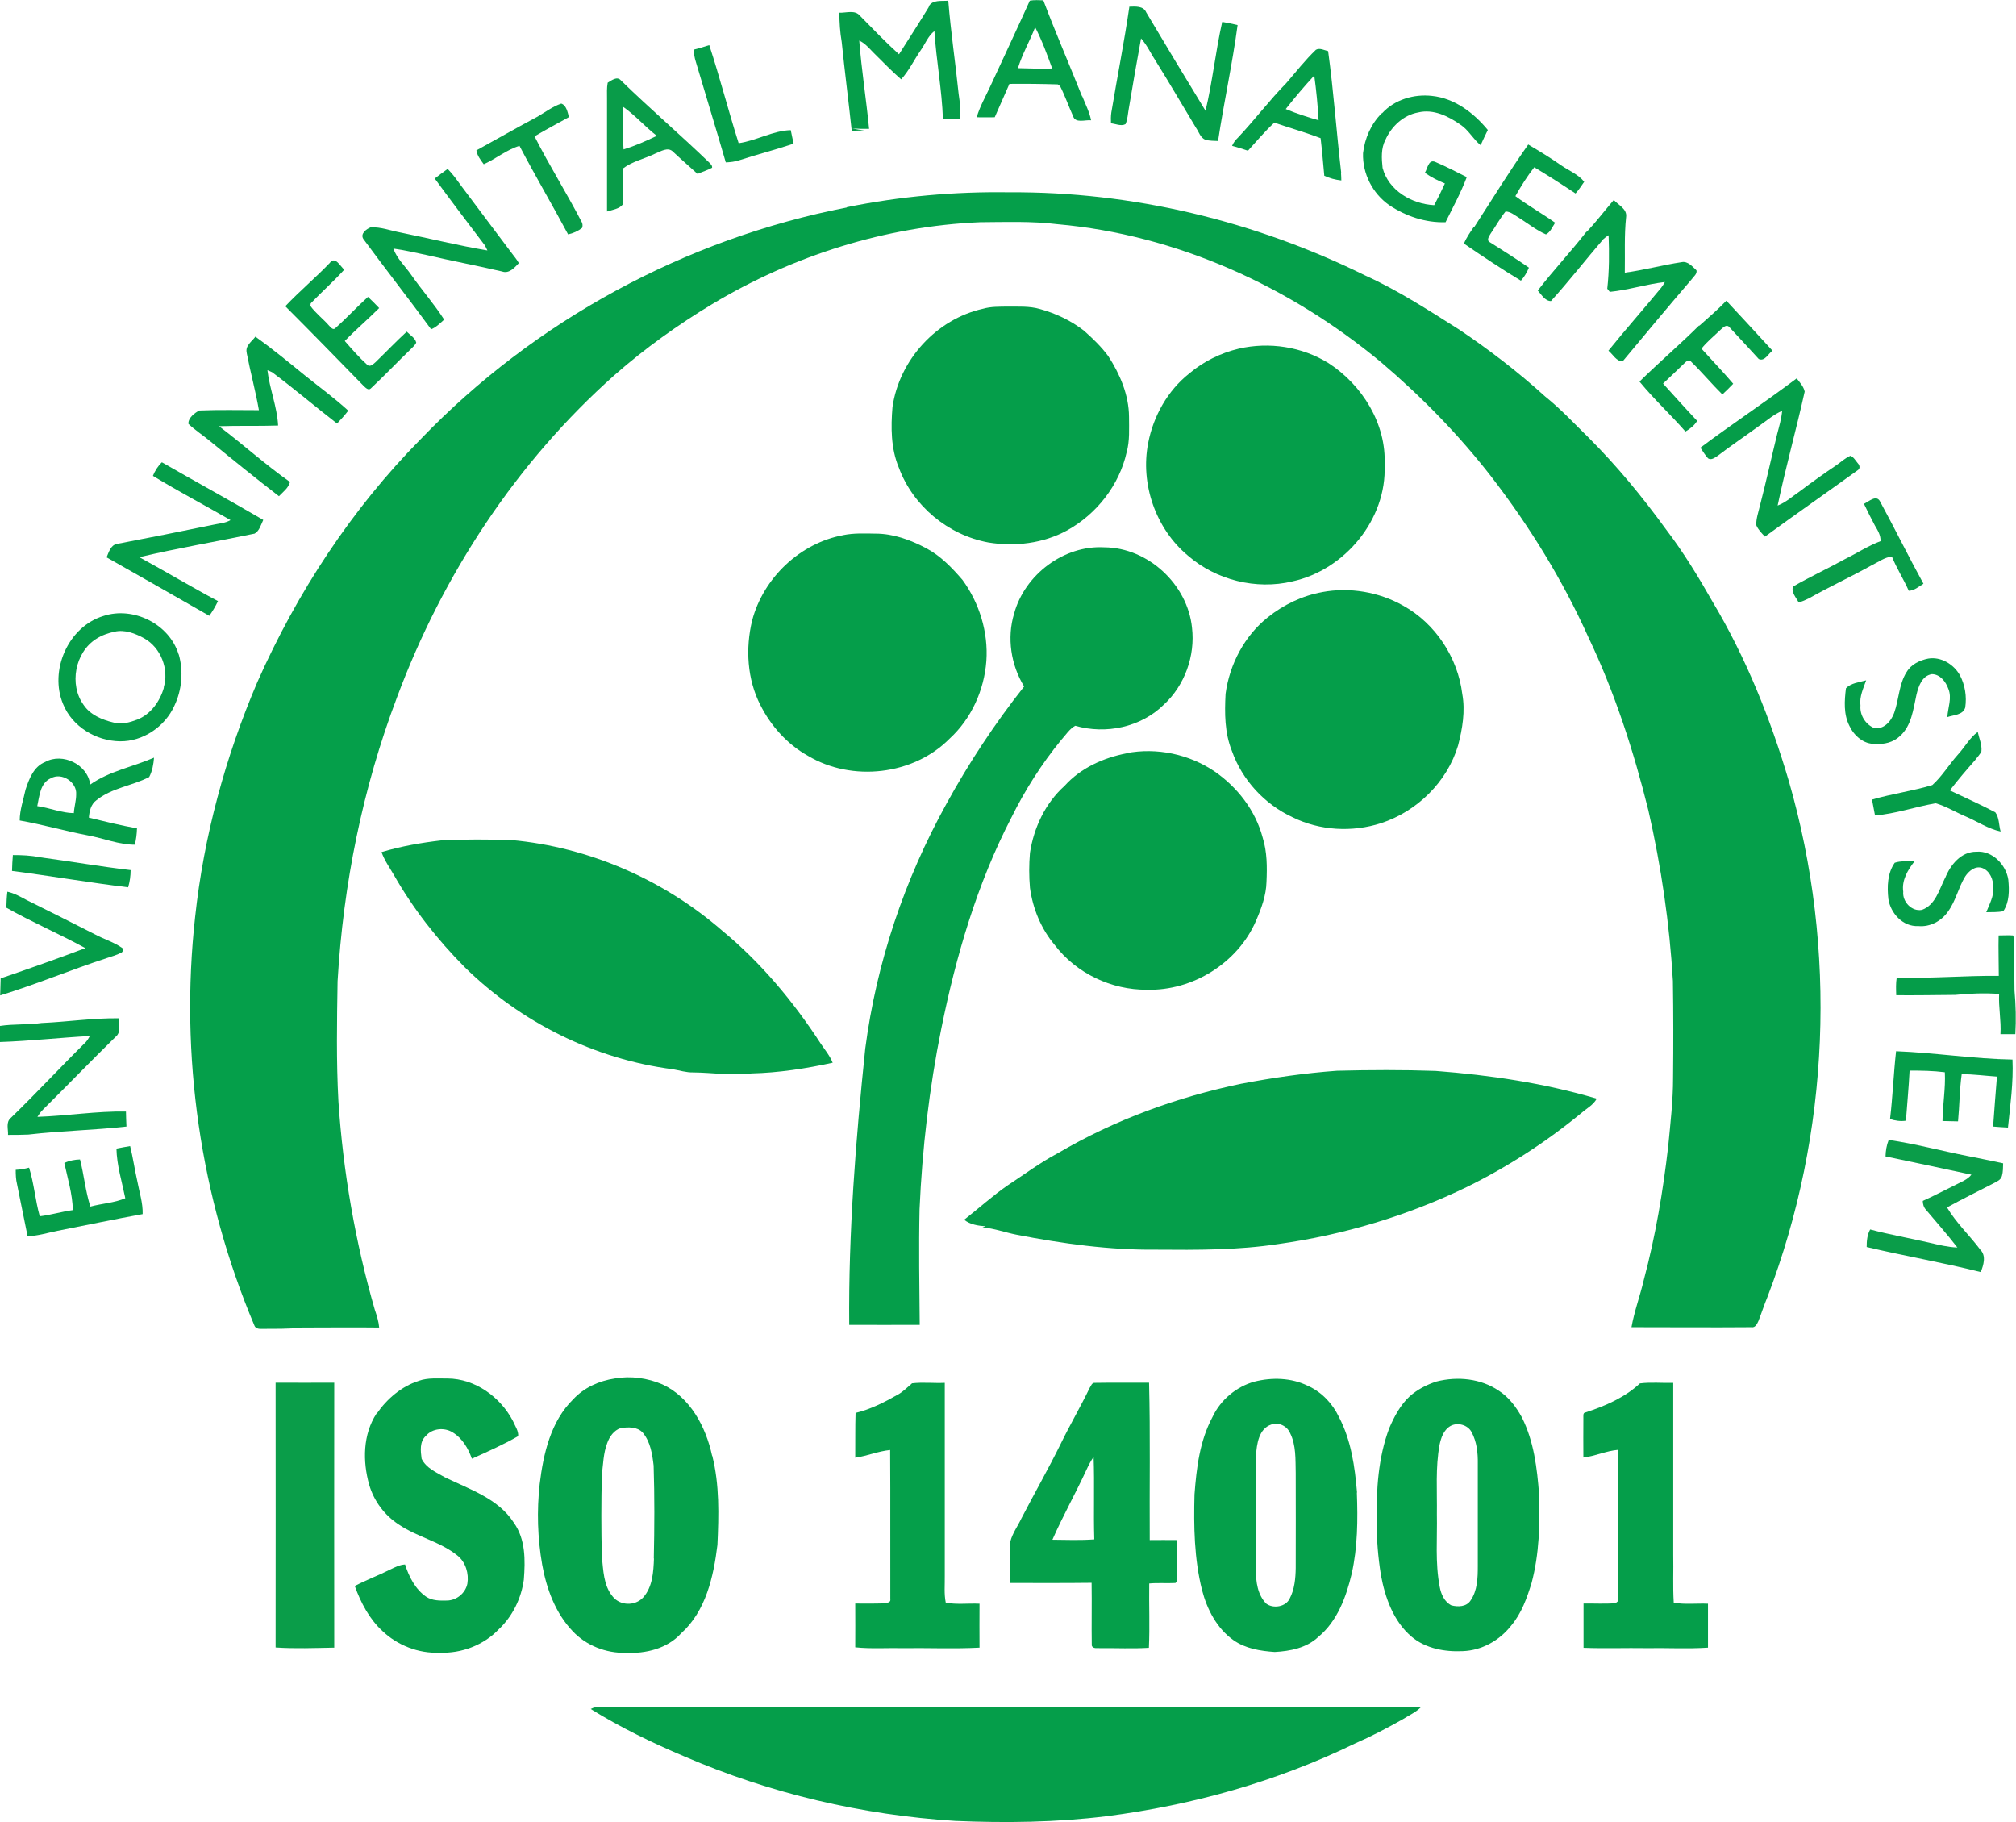 <?xml version="1.0" encoding="UTF-8"?>
<svg xmlns="http://www.w3.org/2000/svg" width="1206.9" height="1090.7" version="1.1" viewBox="0 0 1206.9 1090.7">
  <defs>
    <style>
      .cls-1 {
        fill: #099c49;
        stroke: #099c49;
      }

      .cls-1, .cls-2, .cls-3, .cls-4, .cls-5 {
        stroke-miterlimit: 10;
        stroke-width: 0px;
      }

      .cls-2 {
        fill: #0a9d49;
        stroke: #0a9d49;
      }

      .cls-3 {
        fill: #059f4a;
        stroke: #059f4a;
      }

      .cls-4 {
        fill: #059d49;
        stroke: #059d49;
      }

      .cls-5 {
        fill: #059e4a;
        stroke: #059e4a;
      }
    </style>
  </defs>
  <!-- Generator: Adobe Illustrator 28.7.1, SVG Export Plug-In . SVG Version: 1.2.0 Build 142)  -->
  <g>
    <g id="Azerbaijan_Flag">
      <path class="cls-4" d="M556,3.9c2.2-4.3,7.8-3.1,11.7-3.5,1.5,18.7,4.3,37.2,6.2,55.8.8,5,1.2,10,.9,15-3.4.2-6.8.3-10.3.1-.6-17.6-4-35.2-5.1-52.7-3.8,2.9-5.5,7.7-8.2,11.5-4,5.8-7,12.2-11.7,17.4-5.8-5-11.1-10.6-16.6-16-2.7-2.7-5-5.6-8.5-7.2,1.4,17.8,4.2,35.3,5.9,52.8-3.4.1-6.6,0-10-.2,2.3.5,4.6.8,7.1,1.2-2.5,0-5.1.1-7.5.2-1.9-17.8-4.2-35.5-6-53.2-1-5.8-1.4-11.7-1.4-17.5,4.1.2,9.4-1.9,12.4,1.9,7.7,7.8,15.2,15.7,23.3,23,6-9.4,12.1-18.9,17.9-28.4h0Z"/>
      <path class="cls-4" d="M676,4c3.6-.1,8.5-.6,10.2,3.4,11.7,19.7,23.5,39.3,35.5,58.9,4.2-17.5,6-35.6,10-53.2,3,.5,6.2,1.2,9.2,1.9-3.1,23.2-8.2,46.2-11.7,69.4-2.5-.1-5.1-.1-7.5-.7-3.1-1.2-4-4.8-5.7-7.2-8-13.2-15.8-26.7-24-39.8-3-4.5-5.2-9.6-8.9-13.7-2.5,13.9-5,27.8-7.3,41.8-.6,3.2-.7,6.6-2,9.5-2.7,1.4-5.9-.2-8.7-.5-.1-2.1-.1-4.3.2-6.4,3.5-21.1,7.7-42.1,10.8-63.3h0Z"/>
      <path class="cls-4" d="M647.8,57.7c-7.7-19.3-15.9-38.2-23.2-57.5-2.7-.1-5.4-.3-8.1.2h0c-7.8,17.3-15.9,34.5-23.8,51.6-2.8,6-6.1,11.8-8,18.2,3.6,0,7.2.1,10.8,0,2.9-6.7,5.9-13.4,8.8-20,9.6-.1,19.3,0,28.9.3.5.2,1.2.8,1.5,1.2,2.9,5.7,5,11.8,7.7,17.8,1.4,4.5,7.2,2.1,10.8,2.5-1-5-3.4-9.6-5.3-14.4ZM609.4,40.8c2.6-8.5,7.1-16.2,10.3-24.5h0c4.1,7.9,7.2,16.4,10.2,24.7-6.9.2-13.7,0-20.5-.2Z"/>
      <path class="cls-4" d="M415.4,29.7c3-.8,6-1.6,9.2-2.7,6.4,19.5,11.4,39.2,17.6,58.7,10.7-1.5,20.4-7.5,31.2-7.8.5,2.8,1.2,5.4,1.7,8.1-10.8,3.6-21.7,6.4-32.5,9.9-2.7.9-5.5,1.2-8.1,1.3-5.8-20.1-12-40.1-17.9-60.1-.8-2.4-1.2-5-1.3-7.4h0Z"/>
      <path class="cls-4" d="M802.9,103.2c-2.8-24.1-4.5-48.5-7.8-72.6-2.3-.5-5-2.1-7.3-.8-6.5,6.2-11.9,13.2-17.8,20h0c-10.2,10.4-18.9,22-28.9,32.6-1.5,1.4-2.7,3-3.5,4.9,3.2.8,6.4,1.9,9.5,2.9,5.2-5.7,10.1-11.6,15.8-16.8,9.2,3.2,18.6,5.8,27.7,9.3.9,7.5,1.5,15,2.2,22.5,3.2,1.5,6.6,2.4,10.2,2.8,0-1.5-.1-3-.2-4.6ZM769.7,65.3h0c5.5-7,11.1-13.6,17.1-20.1,1.2,8.8,2.1,17.8,2.6,26.8-6.6-1.9-13.2-4-19.6-6.7Z"/>
      <path class="cls-4" d="M827.5,67.7c7.4-8.1,19-11.5,29.7-10.3,13.7,1.4,25.1,10.2,33.5,20.4-1.5,3-2.9,6-4.3,9.1-4.5-3.6-7.2-9.1-12.1-12.3-7.3-5.1-16.2-9.5-25.3-7.3-8.8,1.6-16,8.3-19.6,16.4-2.7,5.1-2.3,11.2-1.7,16.8,3.6,13.6,17.5,21.6,30.9,22.3,2.3-4.3,4.4-8.6,6.4-13-4.2-1.7-8.2-3.7-12-6.4,1.6-2.3,2-8,6-6.6,6.5,2.8,12.8,6,19.1,9.2-3.5,9.3-8.3,18.1-12.7,27-12,.4-23.8-3.6-33.7-10.2-10-7-16.1-18.9-15.7-31.1,1-8.8,4.8-17.6,11.2-23.9h0Z"/>
      <path class="cls-1" d="M322.3,69.5c4.5-2.6,8.7-5.8,13.7-7.5,3.1,1,3.8,5.2,4.6,8.1-6.9,3.8-13.8,7.5-20.6,11.5,8.8,17.4,19.3,34,28.3,51.4.5,1,.6,2.2.2,3.4-2.4,1.9-5.3,3.2-8.4,3.9-9.5-17.8-19.8-35.2-29.1-53-7.7,2.3-14,7.7-21.4,11-1.9-2.6-3.9-5.1-4.4-8.3,12.3-6.8,24.6-13.8,37-20.4h0Z"/>
      <path class="cls-1" d="M424.6,97.3c-17.3-16.7-35.7-32.4-52.9-49.2-2.3-2.7-5.7.1-7.9,1.4-.6,3.1-.4,6.4-.4,9.6v67.5c3.1-1,7.3-1.5,9.4-4.2.7-7.2-.2-14.4.2-21.6,5.7-4.3,13-5.8,19.3-8.9,3.2-1.2,7.6-4.3,10.7-1,4.8,4.5,9.8,8.8,14.6,13.2,2.9-1.3,5.9-2.2,8.7-3.7.2-1.4-.9-2.2-1.7-3.1ZM373.3,89.4c-.6-8.5-.5-17.1-.3-25.5,7.3,5.1,13.2,12,20.2,17.4-6.4,3.1-13,6-19.8,8.1Z"/>
      <path class="cls-4" d="M882.7,135.7c10.7-16.5,20.9-33.2,32.2-49.2,6.6,3.9,13.2,7.9,19.6,12.4,4.6,3.2,10.2,5.3,13.9,9.9-1.6,2.3-3.2,4.8-5.2,7-8.1-5.4-16.4-10.7-24.7-15.7-4.2,5.4-7.9,11.2-11.3,17.3,7.7,5.7,16,10.4,23.8,15.9-1.6,2.4-2.8,5.6-5.5,7-5.9-2.6-11-6.7-16.4-10.1-2.4-1.4-4.8-3.6-7.8-3.6-3.4,4.2-5.9,8.9-8.9,13.2-.8,1.4-2.7,3.9-.6,5.1,7.9,5,15.9,10,23.5,15.3-1.2,2.9-2.8,5.6-4.8,7.8-11.6-7-22.8-14.5-34.1-22.2,1.5-3.6,3.8-6.9,6-10.1h0Z"/>
      <path class="cls-4" d="M260.2,106.9c2.5-2,5.2-3.9,7.8-5.8,3.2,3.2,5.9,7.1,8.6,10.8,9.9,13.3,20,26.6,29.9,39.8,1.4,1.9,3,3.7,4.1,5.8-2.5,2.7-5.9,6.5-10,5-15-3.5-30-6.3-45-9.8-6.7-1.4-13.3-3-20.1-3.9,2.1,6,7,10.4,10.6,15.6,6.4,9.2,13.8,17.5,19.8,26.9-2.4,2.2-4.8,4.6-7.8,5.8-13.3-18.2-27.3-36-40.6-54.1-1.9-3.1,1.7-5.8,4.3-6.9,6.1-.4,12.1,2,18.1,3.1,17.3,3.5,34.5,7.8,51.9,10.7-.4-.7-1-2.2-1.5-3-10.1-13.3-20.2-26.6-30-40h0Z"/>
      <path class="cls-3" d="M507,124c32-6.5,64.6-9.4,97.2-8.9,73.7-.5,147.1,17.2,213.1,49.8,19.7,8.9,37.9,20.8,56.3,32.4,18,12.1,35.3,25.4,51.4,40,9.4,7.5,17.6,16.4,26.2,24.8,16.9,16.9,32.1,35.4,46.2,54.8,10.4,13.6,19.3,28.3,27.8,43.2,20,33.5,34.7,70,45.7,107.4,29.1,100.7,24.7,210.9-12.8,308.8-2,4.8-3.5,9.6-5.4,14.4-.8,1.7-1.9,4.1-4.1,3.7-24,.2-47.9,0-71.9,0,1.7-9.6,5.2-18.9,7.4-28.4,7-26.2,11.5-53.1,14.6-80,1.3-13.6,2.9-27.2,2.9-40.8.2-19.4.2-38.6-.1-58-2-34.3-7-68.6-14.7-102.2-8.8-35.5-20.2-70.7-36-103.8-15.3-34-35-66-57.8-95.6-19.5-25.2-41.8-48-66-68.6-54.8-45.6-122.6-76.5-193.9-82.8-15.4-1.9-31-1.3-46.4-1.2-56.5,2.4-112,20-160.3,49-20.6,12.4-40.4,26.6-58.5,42.5-58.7,52.1-102.9,119.5-130.2,192.8-20.6,54.3-32.2,112-35.6,170-.4,24-.8,48,.5,71.9,2.8,42.2,10.1,84.2,21.8,124.8,1.2,3.5,2.3,7,2.6,10.6-15.4-.2-30.9,0-46.3,0-8.1,1-16.4.7-24.5.8-1.6.1-3.4-.5-3.9-2-32.4-76.7-44.7-161.7-35.5-244.5,5.2-48.3,18.1-95.8,37.2-140.5,23.8-53.7,56.5-103.7,97.9-145.6,68.2-70.9,158.6-119.9,255-138.6h0Z"/>
      <path class="cls-4" d="M949.9,138.8c5.7-6.1,10.8-12.8,16.2-19.1,2.8,3.1,8,5.3,7.4,10.1-1.2,11.1-.6,22.3-.8,33.4,11.5-1.5,22.7-4.6,34.1-6.3,3.7-.7,6.4,2.7,8.8,4.9.5,2.2-1.7,3.7-2.9,5.4-13.9,16.2-27.6,32.6-41.3,49.1-3.8,0-5.8-4.2-8.5-6.4,10.3-12.8,21.1-24.9,31.6-37.7.8-1,1.5-2.2,2.2-3.4-11.1,1.3-21.9,4.8-33,5.9-.3-.5-1.2-1.4-1.5-1.9,1.2-10.7,1.2-21.4.8-32-1.2.7-2.2,1.5-3.2,2.4-10.5,12.2-20.5,25.1-31.3,37-3.6,0-5.7-3.9-7.9-6.3,9.3-12.1,19.8-23.2,29.2-35.3h0Z"/>
      <path class="cls-4" d="M197.6,157.1c3.2-3.8,6.1,2.3,8.5,4.3-6.4,7.1-13.5,13.3-20.1,20.2,0,.5-.2,1.2-.2,1.5,3.2,4.4,7.7,7.8,11.2,11.8.9.9,2.4,3,3.8,1.5,6.7-6,12.8-12.6,19.5-18.7,2.3,2.1,4.5,4.4,6.7,6.7-6.7,6.7-14,12.9-20.6,19.7,4.3,4.9,8.6,9.9,13.5,14.3,1.7,1.5,3.6-.5,4.9-1.6,6.3-6.1,12.3-12.4,18.7-18.3,2,2.1,5,3.7,5.7,6.6-.7,1.5-2.1,2.7-3.2,3.8-8.1,7.8-15.8,15.9-24,23.6-1.4,1.4-3.1-.4-4.2-1.4-15.6-16-31.2-32-47-47.8,8.6-9.1,18.2-17.1,26.9-26.2h0Z"/>
      <path class="cls-4" d="M1017.4,194.9c5.5-4.9,11-9.6,16.1-14.9,9.3,10,18.4,19.8,27.6,29.9-2.6,1.9-4.6,6.6-8.2,5-5.9-6.4-11.8-12.9-17.8-19.3-1.7-1.6-3.7.6-5,1.7-3.8,3.7-8.1,7.1-11.5,11.4,6.3,7,12.9,13.8,19,21-2.1,2.2-4.3,4.4-6.5,6.4-6.4-6.3-12.1-13.2-18.5-19.4-1.2-1.9-3.1-.5-4.2.7-4.3,4.1-8.5,8.2-12.8,12.2,6.7,7.4,13.5,15,20.4,22.3-1.6,2.8-4.3,4.8-7,6.4-8.9-10.2-18.9-19.4-27.5-29.9,11.6-11.4,24-22,35.6-33.5h0Z"/>
      <path class="cls-5" d="M588.5,184.8c4.8-1.4,9.8-1.2,14.6-1.3,6.5.1,13.2-.4,19.6,1.5,9.4,2.6,18.5,6.9,26.2,12.9,5.2,4.6,10.4,9.6,14.6,15.3,7,10.8,12.3,23.2,12.4,36.2,0,7.1.5,14.4-1.4,21.2-4.4,19.8-18,37.1-35.7,46.9-14.3,7.8-31.2,9.8-47.1,7.2-24-4.4-45.1-21.8-53.6-44.8-4.8-11.5-4.8-24.1-3.8-36.3,4.1-28.2,26.3-52.6,54.2-58.8h0Z"/>
      <path class="cls-4" d="M147.7,211.1c-1-4.2,3.1-6.7,5.2-9.6,10.2,7.3,19.8,15.2,29.5,23.1,8.7,7,17.9,13.7,26.1,21.2-2.1,2.7-4.3,5.2-6.7,7.7-13.1-10.1-25.6-20.8-38.9-30.7-.7-.4-2.1-.9-2.8-1.2,1.3,11.1,5.8,21.8,6.4,33.1-11.7.4-23.6,0-35.4.4,14.4,10.9,27.8,23,42.5,33.4-.9,3.6-4.1,5.9-6.6,8.5-13.9-10.7-27.6-21.8-41.3-33-4.2-3.5-8.9-6.5-12.9-10.3-.2-3.6,3.7-6.5,6.5-8,12-.5,23.8-.2,35.7-.2-2-11.5-5.1-22.7-7.3-34.2h0Z"/>
      <path class="cls-5" d="M741.6,208.7c18.2-4.2,37.9-1.2,53.8,8.7,20.2,13.1,34.7,36.4,33.5,61,1.4,32.5-23.9,62.8-55.2,69.6-21.7,5.2-45.7-.8-62.5-15.4-19.3-16-28.7-43-23.8-67.6,3.1-15.9,11.6-31.2,24.5-41.4,8.5-7.2,18.8-12.3,29.7-14.9h0Z"/>
      <path class="cls-4" d="M1017.9,268c19-14.2,38.8-27.3,57.7-41.5,1.9,2.4,4.2,4.9,4.8,7.9-5.1,22.9-11.4,45.4-16.2,68.2,5-1.9,8.8-5.5,13.1-8.4,7.3-5.5,14.7-10.8,22.3-15.9,2.7-1.9,5.1-4.2,8.2-5.5,2,.8,3.1,3,4.5,4.6,1,1,1.5,3.1-.1,4-18.4,13.3-37.1,26.3-55.6,39.8-2-2.1-4.1-4.2-5.2-6.9-.1-3.9,1.3-7.8,2.2-11.6,3.7-14.3,6.8-28.5,10.3-42.8,1.2-4.6,2.6-9.3,3-14-5.1,2.2-9.3,5.9-13.9,9.1-8.2,6-16.7,11.7-24.8,17.9-1.6,1-3.6,2.7-5.6,1.5-1.8-1.9-3.1-4.2-4.6-6.4h0Z"/>
      <path class="cls-4" d="M91.5,284.9c1.2-3,3-5.9,5.4-8.2,20.2,11.6,40.5,22.7,60.7,34.5-1.4,2.9-2.3,6.6-5.2,8.2-23,4.8-46.2,8.7-69,14.1,15.8,8.6,31.3,17.9,47.1,26.3-1.5,3.1-3.2,6-5.2,8.8-20.5-11.7-40.9-23.4-61.5-35,1.3-3,2.4-7.2,6-8,19.4-3.7,38.5-7.5,57.8-11.5,3.5-.8,7.2-.9,10.4-2.8-15.4-8.9-31.3-17.2-46.5-26.5h0Z"/>
      <path class="cls-1" d="M1116,301.5c2.8-1.3,7.3-5.6,9.5-1.4,8.9,16.4,17.1,33.1,26,49.3-2.8,1.7-5.4,4.1-8.8,4.2-3.1-7-7.3-13.5-10.1-20.5-4.5.5-8.2,3.4-12.2,5.3-12.4,6.9-25.2,12.8-37.4,19.7-2,1-4.1,1.9-6.2,2.5-1.5-2.9-4.6-6.1-3.4-9.5,10.2-5.9,20.9-10.8,31.2-16.5,7.1-3.5,13.8-7.9,21.2-10.7.2-3.5-1.7-6.5-3.4-9.4-2.3-4.3-4.5-8.7-6.6-13.1h0Z"/>
      <path class="cls-5" d="M504.8,320.3c6.4-1.3,12.9-1,19.4-.9,10.7,0,21,3.8,30.4,8.8,8.5,4.5,15.3,11.6,21.6,18.9,10.1,13.8,15.5,31.3,14.3,48.5-1.3,17.5-9,34.6-22,46.5-21.7,22-58.5,26-84.8,10.3-12.4-6.9-22.2-17.9-28.5-30.4-7.9-15.4-9-33.9-4.9-50.7,6.7-25.4,28.7-46.3,54.6-51h0Z"/>
      <path class="cls-5" d="M607.1,367.3c6.3-23.3,29.8-41.1,54.1-39.7,26.2.2,49.8,22.3,52.4,48.1,2,16.9-4.4,34.6-16.9,46.1-13.7,13.5-34.7,17.9-53,12.6-3.5,1.9-5.7,5.6-8.4,8.5-11.7,14.3-21.7,30-29.9,46.6-20.5,39.6-33.1,82.8-41.9,126.3-7.2,35.6-11.4,71.8-13,108-.5,23.1-.1,46.1.1,69.2-14.2.1-28.2,0-42.2,0-.5-55.2,3.9-110.5,9.6-165.4,6.7-51.3,23.5-101.2,48.6-146.5,13.5-24.6,29-48.1,46.5-70.2-7.9-12.9-10.4-29.1-6-43.6h0Z"/>
      <path class="cls-5" d="M791.5,354.4c16.5-3.1,34.1-.1,48.7,8.2,19.2,10.7,32.5,31,35.2,52.7,1.9,10.3.1,20.9-2.5,30.9-6.5,21.8-24.6,39.5-46.1,46.5-17.3,5.6-36.7,4.5-52.9-3.5-16.8-7.7-30.3-22.4-36.4-39.7-4.4-10.9-4.4-22.7-3.8-34.2,2.4-17.8,11.4-34.8,25.4-45.9,9.4-7.5,20.7-12.9,32.5-15h0Z"/>
      <path class="cls-4" d="M106.9,391.6c-5.6-18.2-27.2-28.8-45-22.9h0c-21.1,6.4-32.6,32.7-24.1,52.8,5.5,13.5,19.7,22,34,22.2,13.8.2,27-8.8,32.6-21.3,4.5-9.4,5.5-20.7,2.6-30.7ZM98.1,411.6c-2.3,8.1-7.8,15.9-15.9,19.1-4.5,1.7-9.6,3.2-14.5,1.7-6.7-1.6-13.7-4.6-17.6-10.4-8.9-12.2-5.2-31.6,7.5-39.6,3.4-2.2,7.2-3.5,11-4.3h0c6-1.4,12.3,1,17.6,3.9,10.1,5.6,15.1,18.5,11.8,29.5Z"/>
      <path class="cls-4" d="M1141.4,402.3c2.6-4.6,7.9-7.1,12.9-8.1,7.7-1.3,15.3,3.4,19,9.9,3.1,5.9,4.2,12.8,3.2,19.4-1.3,4.5-7,4.4-10.7,5.7.3-5.6,2.9-11.4.6-16.9-1.5-4.3-5-8.8-9.9-8.8-5.9,1-8,7.3-9.2,12.4-1.9,8.6-2.9,18.5-9.9,24.7-3.9,3.7-9.5,5.1-14.8,4.6-6.8.4-12.7-4.9-15.4-10.7-3.6-7-3-15.1-2.1-22.5,3-3.2,7.9-3.6,12.1-4.8-1.7,4.9-4.1,9.7-3.4,15.1-.5,5.5,2.8,11,7.8,13.3,6,1.5,10.6-3.9,12.4-9,2.8-7.9,2.8-16.9,7.3-24.2h0Z"/>
      <path class="cls-4" d="M1172.1,451.7c4.1-4.4,7-10.1,11.9-13.6.8,3.8,2.6,7.5,2.2,11.6-.9,2-2.6,3.6-3.8,5.3-5.2,5.9-10.3,11.8-15.1,18.1,9,4.3,18.3,8.4,27.2,13.1,2.4,3.1,2.1,7.8,3.2,11.5-7.5-1.6-13.9-6-20.9-9-6-2.5-11.7-6.1-18-7.9-12.2,2.1-24,6.3-36.3,7.3-.5-3.1-1.3-6.4-1.8-9.5,11.9-3.5,24.2-5.1,36.1-8.7,5.9-5.3,10-12.3,15.3-18.2h0Z"/>
      <path class="cls-5" d="M674.3,450.8c18.2-3.5,37.6.6,52.9,11,13.6,9.4,24.4,23.3,28.7,39.5,2.7,8.6,2.7,17.6,2.3,26.6-.2,8.1-3.1,15.9-6.3,23.3-10.9,25.2-38,42-65.3,41.2-21.1.2-42.3-9.8-55.2-26.8-8.1-9.6-13.1-21.7-14.8-34.2-.6-7-.6-13.9,0-20.9,2.3-15.1,9.2-29.8,20.7-40.1,9.6-10.7,23.2-16.8,37.1-19.5h0Z"/>
      <path class="cls-4" d="M57.7,479c9.1-7.4,21.4-8.6,31.6-13.9,1.9-3.6,2.6-7.7,2.9-11.6-12.6,5.5-26.7,8-38.2,16.1-1.5-12.1-16.6-19.3-27-13.5-6.8,2.7-9.6,10.1-11.7,16.5-1.3,6.2-3.5,12.2-3.5,18.5,13.7,2.4,27,6.3,40.7,8.9,9.4,1.7,18.6,5.6,28.2,5.6.8-3.1,1.2-6.5,1.3-9.8-9.6-1.7-19.3-4.1-28.8-6.4.3-3.8,1.2-8,4.5-10.4ZM45.6,475.5c0,3.8-1.2,7.5-1.4,11.2-7.5-.1-14.5-3.2-21.9-4.2,1.3-5.9,1.7-13.9,8.2-16.7h0c6.5-3.7,15.6,2.4,15.1,9.6Z"/>
      <path class="cls-5" d="M228.5,510c11.7-3.5,23.7-5.6,35.8-7,13.9-.7,27.9-.6,41.8-.2,46.4,4.2,91.1,23.7,126.2,54.2,23.2,19.1,42.7,42.5,59,67.6,2.5,3.7,5.5,7.3,7.2,11.5-16,3.5-32.2,6-48.6,6.4-11.6,1.5-23.2-.5-34.9-.6-4.2.1-8.1-1.2-12.2-1.9-46.8-6-91.1-28.1-124.6-61.1-16.4-16.5-30.9-35-42.4-55.2-2.6-4.5-5.7-8.8-7.4-13.7h0Z"/>
      <path class="cls-4" d="M1164.5,525.5c3.1-7.8,9.5-15.8,18.7-15.7,9.5-.8,17.8,7.8,19.1,16.8.6,6.3.7,13.3-3,18.8-3.4.7-6.8.5-10.2.6,1.9-4.8,4.6-9.5,4.2-14.7.1-4.8-2-10.1-6.7-11.8-4.2-1.4-8,1.9-10.1,5.1-4.1,6.6-5.6,14.6-10.3,21-3.9,5.7-10.8,9.4-17.8,8.7-9.2.5-16.6-7.7-17.9-16.2-.8-7.4-.6-15.4,3.8-21.7,3.8-1.3,8-.7,11.9-.9-4.1,5.2-7.8,11.4-6.8,18.2-.6,6,5.1,12.1,11.2,10.9,8.1-2.9,10.3-12.1,13.8-19h0Z"/>
      <path class="cls-4" d="M7.7,511.8c5.3,0,10.8.2,16,1.3,18.2,2.4,36.3,5.6,54.5,7.7,0,3.5-.5,7-1.5,10.3-23.2-2.8-46.3-6.8-69.5-9.8.1-3.1.2-6.4.5-9.5h0Z"/>
      <path class="cls-4" d="M4.3,533.7c4.2.9,7.9,3,11.6,5,13.8,6.8,27.6,13.8,41.4,20.8,5.1,2.7,10.8,4.4,15.7,7.8,1.2.6.6,2.7-.6,3-2.6,1.4-5.4,2.1-8.3,3.1-21.5,7-42.5,15.8-64,22.4.1-3.4.2-6.8.3-10.2,17-5.8,34-11.8,50.7-18.1-15.5-8.5-31.9-15.5-47.3-24.2.1-3.2.2-6.4.6-9.5h0Z"/>
      <path class="cls-4" d="M1196.5,559.9c2.8,0,5.7-.2,8.6,0,.8,1.5.5,3.4.7,5.1,0,9.3.1,18.6.2,27.8.8,8.7,1,17.5.5,26.2h-8.9c.5-8.1-1.2-16-.8-24.1-8.7-.6-17.6-.3-26.3.6-11.7.1-23.6.3-35.3.2-.1-3.5-.3-7.1.3-10.6,20.3.7,40.7-1.2,61.1-1,0-8-.3-16.1-.1-24.2h0Z"/>
      <path class="cls-4" d="M25.3,612.3c15.3-.7,30.5-3,45.8-2.8-.1,3.7,1.6,8.3-1.9,11.1-14.6,14.3-28.9,29.1-43.4,43.5-1.4,1.3-2.4,2.8-3.4,4.4,17.8-.6,35.4-3.5,53-3.2.1,3,.1,6,.3,9-19.5,2.2-39.1,2.5-58.7,4.8-4.1.2-8.1.2-12.2.2.2-3.4-1.4-7.5,1.6-10.1,15.3-14.8,29.8-30.5,45-45.5.9-1,1.7-2.3,2.4-3.6-18,1-35.8,3-53.8,3.6-.1-3.1-.2-6.4-.2-9.6,8.4-1.3,16.9-.6,25.3-1.8h0Z"/>
      <path class="cls-4" d="M1135.1,629.2c23.3.9,46.4,4.6,69.7,5,.6,13.6-1.3,27.2-2.7,40.7-3-.2-5.9-.3-8.9-.6.7-10,1.5-20,2.3-29.9-7.1-.5-14-1.4-21.1-1.5-1.3,9.4-1.3,18.9-2.2,28.3-3.1-.1-6.3-.1-9.3-.2.1-9.8,1.9-19.5,1.4-29.2-7-.9-14-1-21.1-1-.5,10.1-1.5,20.1-2.2,30-3.2.5-6.5,0-9.5-1,1.6-13.5,2.1-27,3.6-40.5h0Z"/>
      <path class="cls-5" d="M743.5,648.6c18.8-3.6,37.8-6.3,56.8-7.7,19.7-.5,39.5-.6,59.2.1,32.5,2.5,65,7.3,96.4,16.6-2,3.8-6,5.8-9.2,8.6-21,17.3-43.9,32.1-68.2,44.1-35.6,17.3-73.9,28.8-113.1,34.3-24.1,3.7-48.6,3.6-73,3.4-28.2.3-56.3-3.6-84-9-6.7-1.3-13.2-3.8-20.2-4.3.6-.2,1.2-.5,1.9-.7-4.5-.3-9.2-1-12.9-3.9,8.7-6.8,17-14.4,26.2-20.7,9.9-6.5,19.4-13.6,29.8-19.1,34-20,71.6-33.7,110.2-41.7h0Z"/>
      <path class="cls-2" d="M1128.8,692.2c.1-3.4.6-6.7,1.9-9.9,15.8,2.3,31.3,6.5,47,9.6,7.2,1.4,14.4,2.9,21.5,4.4-.1,2.5,0,5.1-.7,7.5-.6,2.5-3.1,3.4-5.1,4.5-9.3,4.8-18.7,9.4-27.8,14.4,5.5,9.3,13.6,16.8,20,25.4,3.6,3.6,1.8,9.3.2,13.3-22.6-5.7-45.6-9.6-68.3-15,0-3.6.3-7.3,2.1-10.5,11.7,3.1,23.6,5.2,35.4,7.9,5.6,1.3,11.1,2.7,16.8,2.9-6-7.8-12.5-15.1-18.8-22.6-1.4-1.5-1.9-3.5-1.9-5.3,6.7-3,13.2-6.5,19.8-9.7,3.2-1.7,7-3,9.3-6-17.1-3.7-34.1-7.3-51.3-10.9h0Z"/>
      <path class="cls-4" d="M69.7,687.5c2.8-.6,5.4-1,8.2-1.5,1.7,6.8,2.7,14,4.3,21,1.2,6.5,3.4,13,3.2,19.7-17.1,3.1-34.1,6.7-51,10-5.9,1.2-11.8,3.1-17.9,3.2-2.1-10.3-4.2-20.8-6.3-31.1-.7-2.8-.8-5.7-.8-8.6,2.8-.1,5.4-.6,8-1.3,3,9.5,3.7,19.6,6.4,29.1,6.7-.8,13.2-2.8,19.8-3.7-.2-9.6-3.1-18.9-5.1-28.2,3-1.4,6.2-2,9.4-2.1,2.4,9.3,3.2,18.9,6.2,28.2,7-1.9,14.3-2.2,20.9-5-2-9.9-5.1-19.7-5.3-29.8h0Z"/>
      <path class="cls-3" d="M225.5,846.2c6.1-8.9,14.9-16.4,25.2-19.7,5.6-2,11.5-1.3,17.2-1.4,16.6.1,31.7,11.1,39.2,25.5,1.2,2.9,3.4,5.8,3.1,9-8.9,5.1-18.3,9.3-27.7,13.5-2.2-6.2-5.7-12.2-11.4-15.7-5-3.2-12.3-2.5-16.1,2-3.9,3.5-3.2,9-2.6,13.7,2.7,5.6,8.8,8.2,13.9,11.1,14.7,7.2,32,12.7,41.3,27.2,7.1,9.9,6.9,22.6,6,34.1-1.5,11.1-6.7,21.9-15,29.7-9,9.5-22.4,14.6-35.5,14-12.5.6-25.2-4.4-34.2-13-7.8-7.2-12.9-16.9-16.5-26.9,7-3.7,14.4-6.4,21.5-10,2.7-1.3,5.4-2.7,8.6-2.9,2.3,7.3,6.1,14.8,12.6,19.3,3.7,2.5,8.4,2.4,12.6,2.3,5.7-.1,11-4.5,12.1-10.1,1-6-1-12.8-5.8-16.7-10.4-8.5-24-11.1-35.1-18.6-8.6-5.5-15.1-14.2-17.9-24-3.9-13.9-3.8-30,4.4-42.5h0Z"/>
      <path class="cls-2" d="M165,827.6c11.7,0,23.4.1,35.1,0,0,52.9-.1,105.8,0,158.6-11.7.2-23.4.7-35.1-.1.1-52.8,0-105.7,0-158.5h0Z"/>
      <path class="cls-3" d="M545.8,828c6.5-.8,13.2,0,19.8-.3v115.6c.1,5.3-.5,10.7.6,16,6.6,1.2,13.5.3,20.2.6-.1,8.8,0,17.6,0,26.3-15.3.8-30.6.1-45.9.3-9.5-.2-19,.5-28.5-.5,0-8.7.1-17.4,0-26.2,5.7,0,11.3.1,16.9-.1,1.5-.3,4.5-.2,4.1-2.5-.1-29.7.1-59.5-.1-89.3-7.2.7-13.8,3.6-20.9,4.6.1-8.9-.1-17.9.2-26.8,8.9-2.1,17.3-6.4,25.2-10.9,3.2-1.7,5.7-4.4,8.5-6.7h0Z"/>
      <path class="cls-5" d="M982,828c6.5-.8,13.1-.1,19.7-.3v102.8c.2,9.6-.3,19.1.3,28.8,6.8,1.2,13.7.3,20.5.6v26.3c-12.2.8-24.5.1-36.7.3-12.7-.2-25.3.3-37.8-.2v-26.5c6.4-.1,12.8.3,19.1-.2.5-.3,1.3-1,1.6-1.3.1-30.2.2-60.3,0-90.5-7.2.6-13.7,3.8-20.8,4.6,0-7.8-.1-15.5,0-23.3.1-1.3-.5-3.5,1.3-3.7,11.7-3.8,23.5-8.9,32.6-17.4h0Z"/>
      <path class="cls-3" d="M812.4,893.3c-1.3-15.4-3.5-31.2-10.8-45.1-3.8-8-10.3-15-18.6-18.7-9.9-4.9-21.6-5.2-32.1-2.5h0c-10.8,3-20.2,10.9-25,21.1-7.7,14.3-9.6,30.5-10.8,46.4-.5,19.1-.2,38.5,4.5,57.2,3,11.6,8.9,23,18.8,30,7.2,5.1,16.1,6.5,24.7,7.1,9.3-.5,19.1-2.4,26.1-9,11.4-9.4,16.7-23.9,20-37.8,3.6-15.9,3.7-32.4,3.1-48.6ZM775.7,938.6c-.1,6.2-.7,12.7-3.6,18.2-2.3,5-9.8,6.2-14,3.1-5.2-5.2-6.3-13.1-6.2-20.2,0-22.8-.1-45.6,0-68.5.5-6.8,1.6-16.1,9.3-18.6h0c4.2-1.5,9.3.9,11.1,5.1,3.7,7.3,3.2,15.9,3.4,23.9,0,18.9.1,37.9,0,56.8Z"/>
      <path class="cls-3" d="M921.4,894.5c-1.2-15.7-3.1-31.8-10.3-46.1-3.4-6.2-7.8-12.1-13.7-15.9-10.8-7.4-24.8-8.8-37.4-5.6h0c-5.9,1.9-11.5,4.8-16.1,8.9-5.6,5.2-9.2,12.1-12.2,19-6.7,17.8-7.8,37-7.5,55.8-.1,10.8.8,21.5,2.5,32.1,2.5,13.6,7.5,27.7,18.3,36.9,8.5,7.2,20,9.2,30.7,8.7,11.4-.4,22-6.4,28.9-15.2,6.3-7.4,9.5-16.6,12.3-25.6,4.6-17.3,5.1-35.4,4.4-53.1ZM884.7,875.9v61.5c0,7.1-.2,14.7-4.4,20.7-2.5,3.7-7.4,3.8-11.4,2.8-4.2-2.1-6.2-6.7-7-11.1-2.8-14.4-1.4-29.1-1.7-43.6.2-13.8-.9-27.7,1.6-41.4.9-4.2,2.4-8.8,6.4-11.2h0c4.3-2.5,10.5-.8,12.8,3.6,3.1,5.8,3.8,12.4,3.7,18.9Z"/>
      <path class="cls-3" d="M426.3,871.3c-3.7-17.2-13.1-35-29.8-42.7-8.9-3.8-18.9-5.2-28.5-3.5h0c-9.3,1.4-18.3,5.4-24.8,12.4-13.5,13.2-17.9,32.6-20.1,50.7-1.8,16.1-1.3,32.4,1.5,48.4,2.6,14.4,7.9,28.9,18.2,39.7,8,8.6,20,13.3,31.8,13,11.9.6,24.9-2.5,33.2-11.7,14.8-13.3,19.4-34,21.7-52.9.8-17.8,1.3-36-3.1-53.4ZM391.5,932.8c-.3,8-.8,17-6.4,23.3-4.8,5.3-13.9,5.1-18.3-.5-5.6-6.7-5.6-15.9-6.5-24-.4-16.2-.4-32.5,0-48.7.8-6.5.9-13.1,3.2-19.1,1.4-4,4.1-7.7,8-9,4.5-.7,10-.9,13.3,2.7,4.6,5.5,5.7,12.9,6.5,19.7.6,18.6.5,37.1.1,55.7Z"/>
      <path class="cls-3" d="M704.5,921.8c-5.4,0-10.8-.1-16.2,0-.2-31.4.4-62.9-.4-94.2-10.8.1-21.6-.1-32.4.1-1.9-.2-2.4,2-3.2,3.1h0c-5.4,11.2-11.7,21.9-17.2,33.2-7.4,15.1-15.8,29.7-23.6,44.8-2.1,4.5-5.3,8.8-6.6,13.7-.2,8.4-.2,16.6,0,25,16.2,0,32.4.1,48.6-.1.2,12.5-.1,25.1.1,37.6.8,2.1,3.4,1.3,5.1,1.5,9.6-.1,19.4.4,29.1-.2.6-12.9,0-25.8.2-38.5,5.2-.5,10.4,0,15.7-.3l.7-.7c.2-8.2.1-16.6,0-24.8ZM630,921.7c6.2-14.2,13.8-27.6,20.3-41.7h0c1.3-2.8,2.7-5.6,4.4-8,.6,16.5-.1,33,.4,49.4-8.4.6-16.7.3-25.1.2Z"/>
      <path class="cls-5" d="M353.7,1022.9c3.6-2,7.8-1.2,11.6-1.3h443.2c14,.1,28.1-.3,42.2.2-3.1,3.1-7.2,4.9-10.8,7.2-9.4,5.3-18.9,10.3-28.8,14.6-46.6,22.7-97.3,36.9-148.7,43.5-30,3.7-60.3,4.1-90.6,2.8-55.6-3.5-110.7-16.4-161.9-38.5-19.4-8.2-38.4-17.4-56.3-28.5h0Z"/>
    </g>
  </g>
</svg>